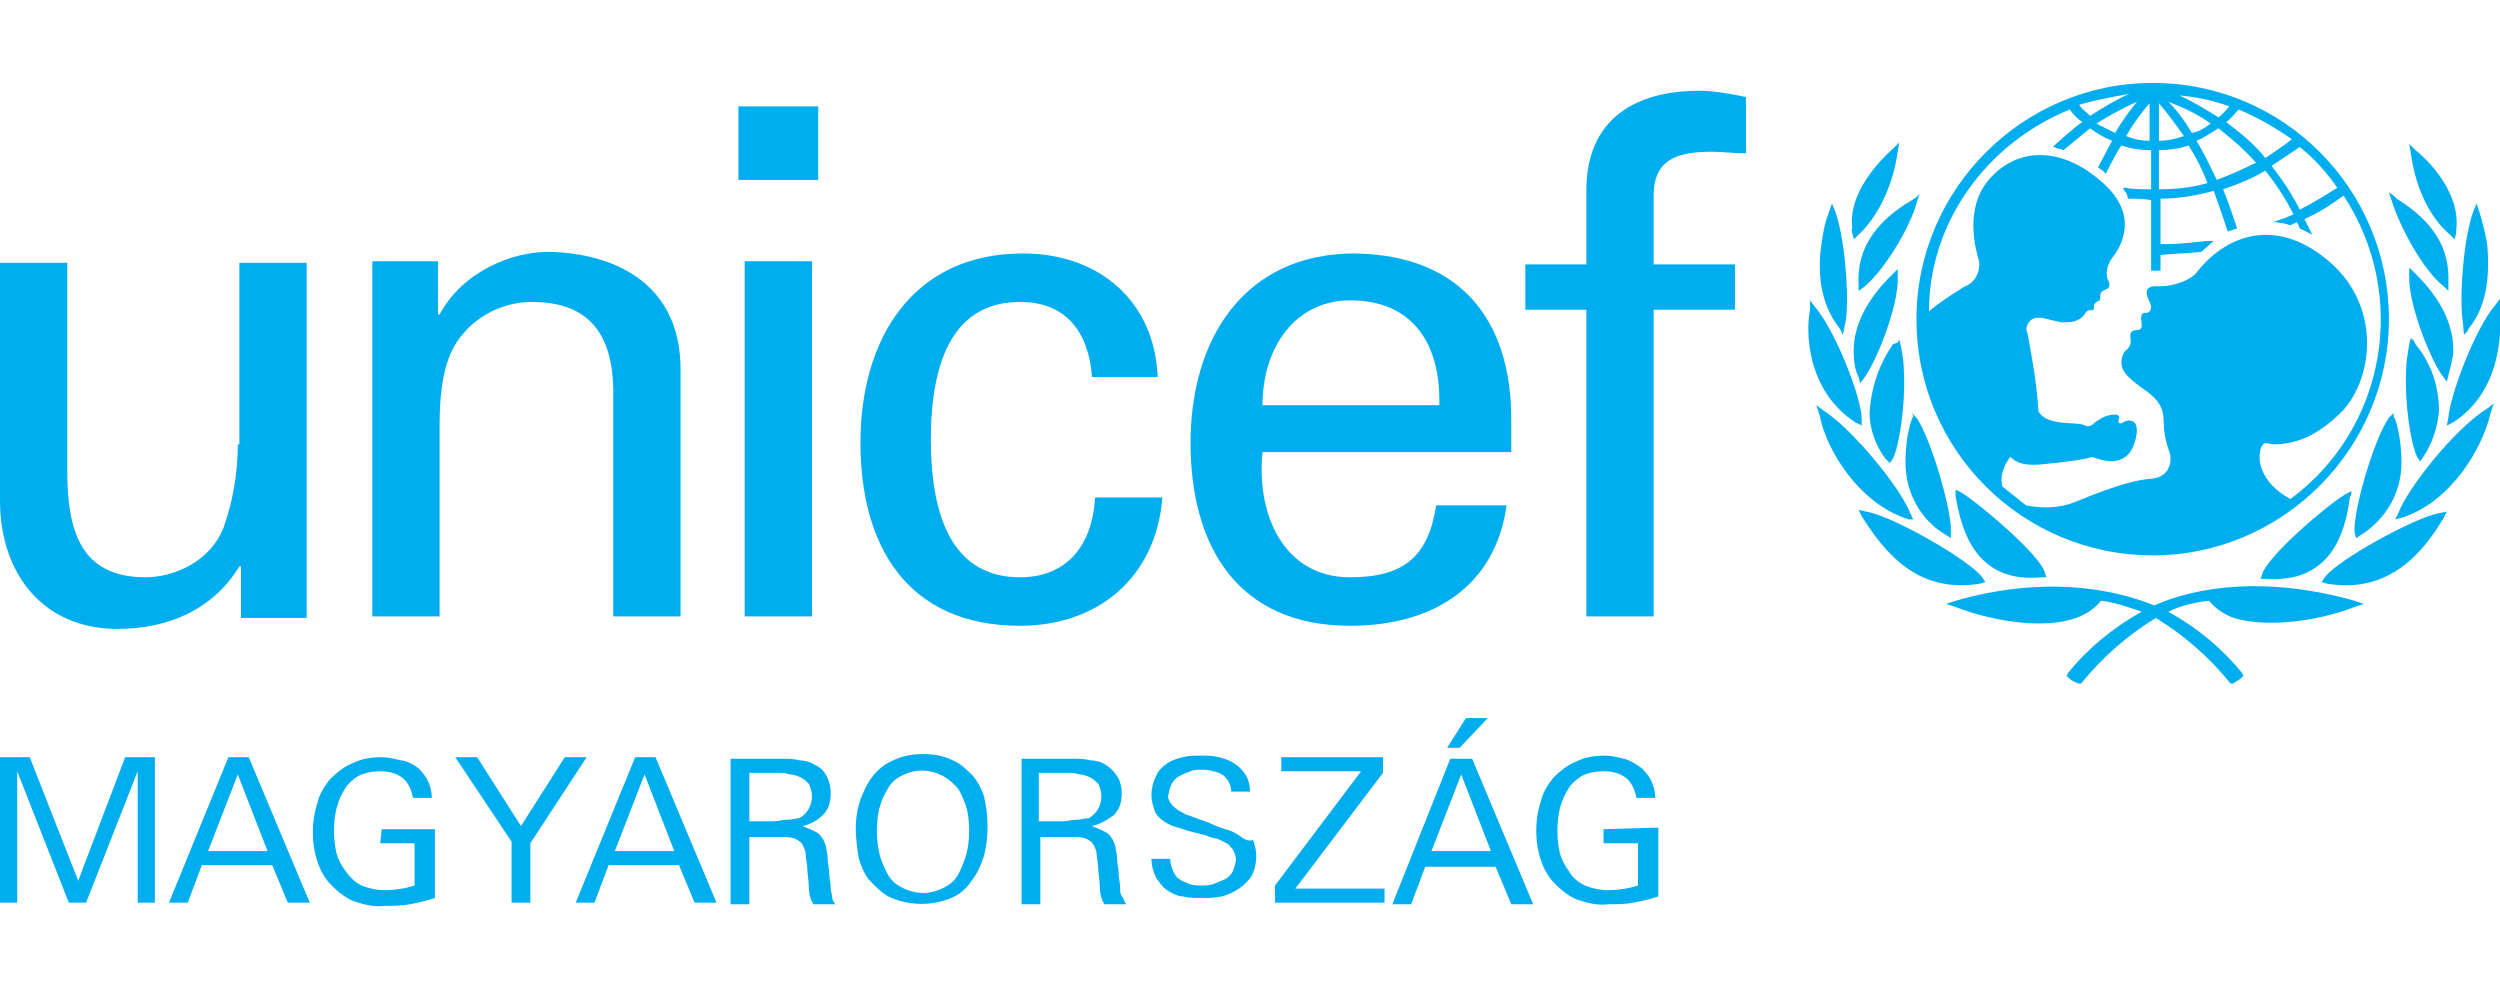 <svg xmlns="http://www.w3.org/2000/svg" xmlns:xlink="http://www.w3.org/1999/xlink" id="Layer_1" x="0px" y="0px" viewBox="0 0 159.8 63.2" style="enable-background:new 0 0 159.8 63.2;" xml:space="preserve"><style type="text/css">	.st0{fill:#00AEEF;}</style><g id="Layer_2_00000136402607867507871590000002064304887619878071_">	<g id="Layer_1-2_00000096055512465808037630000015278337806291240875_">		<g id="Layer_2-2">			<g id="Layer_2-2-2">				<rect x="47.2" y="6.8" class="st0" width="5.1" height="4.7"></rect>				<rect x="47.6" y="16.7" class="st0" width="4.3" height="22.7"></rect>				<path class="st0" d="M15.2,28.4c0,1.8-0.3,3.6-0.9,5.3c-0.9,2.3-3.3,3.2-5,3.2c-4.1,0-5-2.9-5-6.8V16.8H0v15.2      c0,4.6,2.7,8.2,7.5,8.2c3.2,0,6.1-1.2,7.8-4h0.1v3.3h4.2V16.8h-4.3V28.4z"></path>				<path class="st0" d="M35,16.1c-2.2,0-5.4,1.2-6.9,4h-0.1v-3.4h-4.2v22.7h4.3V27.1c0-4.4,1.2-5.4,1.8-6.1      c1.1-1.1,2.6-1.7,4.1-1.7c3.6,0,5.2,2,5.2,5.8v14.3h4.3V23.8C43.6,16.5,36.6,16.1,35,16.1z"></path>				<path class="st0" d="M65.2,36.9c-4.1,0-5.7-3.5-5.7-8.8s1.6-8.8,5.7-8.8c3,0,4.4,2,4.6,4.8h4.2c-0.2-4.9-3.8-7.9-8.6-7.9      c-7.1,0-10.4,5.5-10.4,12.1S58,40,65.2,40c5,0,8.7-3.1,9.1-8.2H70C69.8,35.1,68,36.9,65.2,36.9z"></path>				<path class="st0" d="M86.6,16.2c-7.1,0-10.5,5.5-10.5,12.1S79.1,40,86.3,40c5.4,0,9.3-2.6,10-7.7h-4.5c-0.5,3.3-2.1,4.6-5.5,4.6      c-4.3,0-6-4.1-5.6-8h15.9v-2.1C96.6,20.5,93.4,16.3,86.6,16.2z M80.7,25.9c0-3.7,2.1-6.7,5.6-6.7c4.1,0,5.8,2.9,5.7,6.7H80.7z"></path>				<path class="st0" d="M101.4,12v4.9h-3.9v2.9h3.9v19.6h4.3V19.8h5.2v-2.9h-5.2v-4.1c-0.1-2.5,1.3-3.1,3.7-3.1      c0.7,0,1.4,0.1,2.2,0.1V6.2c-1-0.2-2-0.4-3-0.4C105.2,5.8,101.5,7.1,101.4,12z"></path>				<path class="st0" d="M137.6,35.5c8.3,0,15.1-6.8,15.1-15.1S146,5.3,137.6,5.3c-8.3,0-15.1,6.8-15.1,15.1      C122.5,28.8,129.3,35.5,137.6,35.5C137.6,35.5,137.6,35.5,137.6,35.5z M149.4,12c-0.8,0.5-1.6,1-2.4,1.4c-0.5-1-1.1-1.9-1.8-2.8      c0.6-0.4,1.2-0.8,1.8-1.2C147.9,10.1,148.7,11,149.4,12z M143.1,7c1.2,0.5,2.4,1.2,3.4,1.9c-0.5,0.4-1.1,0.8-1.7,1.2      c-0.7-0.9-1.6-1.6-2.5-2.3C142.6,7.6,142.8,7.3,143.1,7z M144.2,10.4c-0.8,0.4-1.7,0.8-2.5,1.1c-0.4-0.8-0.8-1.7-1.3-2.5      c0.5-0.2,0.9-0.5,1.4-0.8C142.7,8.9,143.5,9.6,144.2,10.4z M142.5,6.8c-0.2,0.2-0.4,0.5-0.7,0.7c-0.8-0.5-1.6-1-2.5-1.4      C140.4,6.2,141.4,6.4,142.5,6.8L142.5,6.8z M141.3,7.9c-0.4,0.3-0.7,0.5-1.2,0.6c-0.4-0.7-0.9-1.4-1.5-2      C139.6,6.9,140.5,7.3,141.3,7.9L141.3,7.9z M138,6.6c0.6,0.7,1.1,1.4,1.6,2.1C139,8.9,138.5,9,138,9V6.6z M138,9.6      c0.6,0,1.3-0.1,1.9-0.3c0.5,0.8,0.9,1.6,1.2,2.4c-1,0.3-2.1,0.4-3.1,0.4L138,9.6z M137.4,6.6V9c-0.5,0-1-0.1-1.5-0.3      C136.3,8,136.8,7.3,137.4,6.6L137.4,6.6z M135.2,8.5c-0.4-0.2-0.8-0.4-1.2-0.6c0.8-0.5,1.7-1,2.6-1.4      C136.1,7.1,135.6,7.8,135.2,8.5L135.2,8.5z M136.1,6c-0.9,0.4-1.7,0.9-2.5,1.4c-0.2-0.2-0.5-0.4-0.7-0.7      C133.9,6.4,135,6.2,136.1,6L136.1,6z M132.3,7c0.2,0.3,0.5,0.6,0.8,0.8c-0.6,0.4-1.9,1.6-1.9,1.6c0.1,0,0.2,0,0.3,0.1      c0.1,0,0.2,0,0.4,0.1c0,0,1.2-1,1.7-1.4c0.4,0.3,0.9,0.6,1.4,0.8c-0.2,0.4-0.9,1.7-0.9,1.7l0.3,0.2c0.1,0.1,0.1,0.1,0.2,0.2      c0,0,0.7-1.4,1-1.8c0.6,0.2,1.2,0.3,1.9,0.3v2.5c-0.4,0-1.3,0-1.6-0.1l-0.2,0l0.1,0.2c0.1,0.1,0.2,0.3,0.2,0.4l0,0.1h0.1      c0.3,0,1.1,0,1.4,0.1v4.5h0.6v-1c0.9-0.1,1.7-0.1,2.6-0.2h0l0.8-0.7l-0.4,0c-1,0.1-1.8,0.2-2.6,0.2c-0.1,0-0.3,0-0.4,0v-2.9      c1.1,0,2.3-0.2,3.4-0.5c0.3,0.8,0.9,2.6,0.9,2.6l0.6-0.2c0,0-0.6-1.8-0.9-2.5c0.9-0.3,1.9-0.7,2.7-1.2c0.7,0.9,1.3,1.8,1.8,2.8      c-0.4,0.2-1.3,0.5-1.3,0.5c0.4,0,0.8,0.1,1.1,0.2l0.4-0.2c0.1,0.1,0.2,0.4,0.2,0.4l0.8,0.4l-0.1-0.2l-0.4-0.8      c0.9-0.4,1.7-0.9,2.5-1.5c4.2,6.4,2.7,14.9-3.4,19.4c-2-1.1-2.1-2.6-1.9-3.2s0.5-0.3,0.8-0.3c1.3,0,2.7-0.4,4.4-2.1      c1.9-2,2.5-6.3-0.4-9.2c-3.2-3.1-6.6-2.5-8.8,0.2c-0.4,0.6-1.5,1-2.5,1c-1.4-0.1-0.5,1-0.5,1.3s-0.2,0.4-0.3,0.4      c-0.5-0.1-0.3,0.6-0.3,0.8c0,0.2-0.1,0.3-0.3,0.3c-0.6,0-0.4,0.5-0.4,0.7c0,0.2-0.1,0.4-0.2,0.5c-0.3,0.2-0.4,0.6-0.4,0.9      c0,0.6,0.6,1.1,1.6,1.8s1.1,1.4,1.1,1.9c0,0.6,0.1,1.2,0.3,1.8c0.3,0.6,0.2,1.8-1.1,1.9c-1.7,0.1-4.6,1.4-4.9,1.5      c-1,0.4-2.1,0.4-3.1,0.2c-0.5-0.4-1-0.8-1.5-1.2c-0.2-0.6,0.1-1.4,0.5-1.9c0.6,0.6,1.4,0.5,1.8,0.5c1-0.1,2.1-0.2,3.1-0.4      c0.2-0.1,0.4-0.1,0.6,0c0.9,0.3,2.1,0.4,2.5-1.2s-0.7-1.2-0.8-1.1c-0.1,0.1-0.3,0.1-0.3-0.1c0.2-0.4-0.1-0.4-0.3-0.4      c-0.5,0-1.1,0.4-1.3,0.6c-0.1,0.1-0.3,0.2-0.5,0.1c-0.6-0.3-2.4,0.1-3-0.9c-0.1-1.7-0.4-3.4-0.7-5c-0.1-0.2-0.1-0.5,0.1-0.7      c0.4-0.7,1.7,0.1,2.4,0c0.5,0,1-0.2,1.2-0.6c0.2-0.3,0.4-0.1,0.5-0.2s0-0.3,0.1-0.4s0.1-0.1,0.3-0.2c0.1-0.1,0-0.4,0.1-0.5      c0.2-0.3,0.8-0.1,0.4-0.9c-0.1-0.4,0-0.9,0.3-1.3c0.4-0.5,2-2.7-0.8-5c-2.6-2.2-5.3-2-7-0.1c-1.7,1.9-0.9,4.6-0.7,5.3      c0.1,0.7-0.3,1.4-0.9,1.6c-0.8,0.5-1.6,1-2.3,1.6C123.3,14.3,126.9,9.2,132.3,7L132.3,7z"></path>				<path class="st0" d="M118.4,14.9l0.1,0.4l0.3-0.3c1.2-1.1,2.2-3.1,2.5-5.3l0.1-0.6l-0.2,0.2l-0.2,0.2c-0.9,0.8-2.9,2.9-2.6,5.1      C118.3,14.7,118.4,14.9,118.4,14.9z"></path>				<path class="st0" d="M117.7,21.2l0.1,0.2l0.2-1c0.2-1.7-0.1-5.3-0.7-6.9l-0.2-0.5l-0.1,0.3l-0.1,0.3c-0.3,0.7-0.4,1.5-0.5,2.2      c-0.2,1.5-0.1,3.6,1.2,5.2L117.7,21.2z"></path>				<path class="st0" d="M118.6,27l0.4,0.2l0-0.4c0-1.4-1.7-5.7-3-7.2l-0.3-0.4v0.3l0,0.3C115.4,21.2,115.5,25,118.6,27z"></path>				<path class="st0" d="M122.3,33.2l-0.2-0.4c-0.6-1.6-3.7-5.4-5.6-6.6l-0.4-0.3l0.1,0.3l0.1,0.3c0.4,2.2,2.5,5.7,5.7,6.7      L122.3,33.2z"></path>				<path class="st0" d="M118.8,18.1v0.5l0.4-0.3c1.3-1.1,2.9-3.8,3.3-5.3l0.2-0.6l-0.2,0.2l-0.3,0.2      C119.8,14.2,118.7,16,118.8,18.1z"></path>				<path class="st0" d="M121.3,17.2l-0.2,0.2l-0.2,0.2c-0.6,0.6-2.6,2.6-2.4,5.2c0,0.4,0.1,0.9,0.3,1.3l0.1,0.4l0.3-0.4      c0.9-1.3,2.2-4.8,2.1-6.4L121.3,17.2z"></path>				<path class="st0" d="M120.8,29.6l0.2-0.3c0.4-0.8,0.8-3.4,0.7-5.5c0-0.6-0.1-1.2-0.2-1.7l-0.1-0.4l-0.1,0.2L121,22      c-0.9,1.3-1.4,2.8-1.5,4.4c0,1,0.4,2.1,1,2.9L120.8,29.6z"></path>				<path class="st0" d="M122.3,26.6l-0.1,0.2c-0.3,0.9-0.4,1.8-0.4,2.8c0,1.9,1,3.7,2.6,4.6l0.3,0.2l0-0.4c0-0.1,0-0.2,0-0.3      c-0.1-1.6-1.3-5.7-2.2-7l-0.3-0.3L122.3,26.6z"></path>				<path class="st0" d="M126.6,37.3l0.3-0.1l-0.2-0.3c-0.8-1.1-5.7-3.9-7.4-4.2l-0.5-0.1l0.1,0.2l0.1,0.2      C120.4,35.2,122.5,38,126.6,37.3z"></path>				<path class="st0" d="M125.4,31.5l-0.4-0.2l0,0.2l0,0.2c0.4,2.4,1.4,5.6,5.5,5.2l0.3,0l-0.1-0.3      C130.5,35.6,126.8,32.4,125.4,31.5z"></path>				<path class="st0" d="M156.6,15l0.3,0.3c0,0,0.1-0.4,0.1-0.4c0-0.1,0-0.1,0-0.2c0.3-2.3-1.7-4.4-2.6-5.1l-0.2-0.2l-0.2-0.2      l0.1,0.6C154.4,12,155.3,13.9,156.6,15z"></path>				<path class="st0" d="M157.5,21.4l0.2-0.2l0.1-0.2c1.3-1.6,1.3-3.7,1.2-5.2c-0.1-0.8-0.3-1.5-0.5-2.2l-0.1-0.3l-0.1-0.3l-0.2,0.5      c-0.6,1.6-0.9,5.2-0.7,6.9L157.5,21.4z"></path>				<path class="st0" d="M156.4,27.2l0.4-0.2c3.1-2,3.1-5.8,3-7.3v-0.3l0-0.3l-0.3,0.4c-1.3,1.5-2.9,5.8-3,7.2L156.4,27.2z"></path>				<path class="st0" d="M153.3,32.8l-0.2,0.4l0.4-0.1c3.2-1,5.2-4.5,5.7-6.7l0.1-0.3l0.1-0.3l-0.4,0.3      C156.9,27.4,153.9,31.2,153.3,32.8z"></path>				<path class="st0" d="M156.2,18.3l0.3,0.3l0-0.5c0.1-2.2-0.9-3.9-3.3-5.4l-0.2-0.2l-0.3-0.2l0.2,0.6      C153.4,14.5,154.9,17.3,156.2,18.3z"></path>				<path class="st0" d="M156.4,24.4l0.1-0.4c0.1-0.4,0.2-0.8,0.3-1.3c0.2-2.6-1.8-4.6-2.4-5.2l-0.2-0.2l-0.2-0.2v0.5      c-0.1,1.6,1.2,5.1,2.1,6.4L156.4,24.4z"></path>				<path class="st0" d="M154.1,21.6l-0.1,0.4c-0.1,0.6-0.2,1.1-0.2,1.7c-0.1,2.1,0.3,4.7,0.7,5.5l0.2,0.3l0.2-0.3      c0.6-0.9,0.9-1.9,1-2.9c0-1.6-0.5-3.1-1.5-4.3l-0.1-0.2L154.1,21.6z"></path>				<path class="st0" d="M153,26.4l-0.3,0.3c-0.9,1.3-2.1,5.3-2.2,7c0,0,0,0.3,0,0.3l0.1,0.4l0.3-0.2c1.6-1,2.6-2.7,2.6-4.6      c0-0.9-0.1-1.9-0.4-2.8l-0.1-0.2L153,26.4z"></path>				<path class="st0" d="M148.6,36.9l-0.2,0.3l0.3,0.1c4,0.7,6.2-2,7.5-4.2l0.1-0.2l0.1-0.2l-0.5,0.1      C154.3,33.1,149.4,35.8,148.6,36.9z"></path>				<path class="st0" d="M137.7,38.7c-2.7-1.1-7.1-1.9-12.7-0.3l-0.6,0.2l0.6,0.2c2.6,1,5.8,1.4,7.7,0.7c0.6-0.2,1.2-0.6,1.6-1.1      c0.9,0.1,1.7,0.4,2.6,0.7c-1.8,1-3.4,2.3-4.7,3.9l-0.1,0.2l0.1,0.1c0.2,0.2,0.4,0.3,0.7,0.4l0.1,0l0.1-0.1      c1.3-1.6,2.9-3,4.7-4.1c1.8,1.1,3.4,2.5,4.7,4.1c0,0,0.1,0.1,0.1,0.1l0.1,0c0.2-0.1,0.5-0.3,0.6-0.4l0.1-0.1l-0.1-0.2      c-1.3-1.6-2.9-2.9-4.7-3.9c0.8-0.4,1.7-0.6,2.6-0.7c0.4,0.5,1,0.9,1.6,1.1c1.9,0.6,5.1,0.3,7.7-0.7l0.6-0.2l-0.6-0.2      C144.8,36.8,140.4,37.5,137.7,38.7z"></path>				<path class="st0" d="M144.6,36.7l-0.1,0.3h0.3c4.1,0.3,5.1-2.8,5.4-5.2l0.1-0.2l0-0.2l-0.4,0.2      C148.6,32.4,144.9,35.6,144.6,36.7z"></path>				<path class="st0" d="M5,56.3l-3.1-7.9H0v9.3h1.1v-8.4l3.3,8.4h1.1l3.3-8.4v8.4h1.1v-9.3H8L5,56.3z M14.6,48.4l-3.8,9.3H12      l0.9-2.4h4.5l1,2.4h1.4l-3.9-9.3H14.6z M13.3,54.4l1.9-4.9l1.9,4.9H13.3z M24.3,53.9h2.2v2.7c-0.6,0.2-1.3,0.3-1.9,0.3      c-0.5,0-1-0.1-1.5-0.3c-0.4-0.2-0.7-0.5-1-0.9c-0.3-0.4-0.5-0.8-0.6-1.2c-0.2-0.9-0.2-1.9,0-2.8c0.1-0.4,0.3-0.9,0.5-1.2      c0.2-0.4,0.6-0.7,0.9-0.9c0.4-0.2,0.9-0.3,1.4-0.3c0.5,0,1,0.1,1.4,0.4c0.4,0.3,0.6,0.8,0.7,1.3h1.2c0-0.4-0.1-0.8-0.3-1.2      c-0.2-0.3-0.4-0.6-0.7-0.8c-0.3-0.2-0.7-0.4-1-0.4c-0.4-0.1-0.8-0.2-1.2-0.2c-0.7,0-1.3,0.1-1.9,0.4c-0.5,0.2-1,0.6-1.4,1      c-0.4,0.5-0.7,1-0.8,1.5c-0.2,0.6-0.3,1.2-0.3,1.9c0,0.7,0.1,1.3,0.3,1.9c0.2,0.6,0.5,1.1,0.9,1.5c0.4,0.4,0.9,0.8,1.4,1      c0.6,0.2,1.3,0.4,2,0.3c0.5,0,1.1,0,1.6-0.1c0.5-0.1,1-0.2,1.6-0.4v-4.4h-3.4L24.3,53.9z M36.1,48.4l-2.8,4.4l-2.8-4.4h-1.4      l3.6,5.4v3.9h1.2v-3.8l3.6-5.5L36.1,48.4z M40.6,48.4l-3.8,9.3H38l0.9-2.4h4.5l1,2.4h1.4l-3.9-9.3H40.6z M39.3,54.4l1.9-4.9      l1.9,4.9H39.3z M53.1,56.8c0-0.4-0.1-0.7-0.1-1c0-0.3-0.1-0.6-0.1-1c0-0.2-0.1-0.5-0.1-0.7c-0.1-0.2-0.1-0.4-0.3-0.6      c-0.1-0.2-0.3-0.3-0.5-0.4c-0.2-0.1-0.5-0.2-0.7-0.3c0.5-0.1,1-0.4,1.3-0.7c0.4-0.4,0.5-0.9,0.5-1.4c0-0.7-0.3-1.5-1-1.8      c-0.3-0.2-0.7-0.3-1-0.3c-0.4-0.1-0.7-0.1-1.1-0.1h-3.3v9.3h1.2v-4.3h2c0.3,0,0.6,0,0.9,0.1c0.2,0.1,0.4,0.2,0.5,0.4      c0.1,0.2,0.2,0.4,0.2,0.6c0,0.3,0.1,0.6,0.1,0.9c0,0.3,0.1,0.8,0.1,1.2c0,0.4,0.1,0.8,0.3,1.1h1.4c-0.1-0.1-0.2-0.3-0.2-0.4      C53.2,57.2,53.1,57,53.1,56.8z M50.3,52.4c-0.3,0-0.6,0.1-0.9,0.1h-1.5v-3.1h1.8c0.3,0,0.5,0,0.8,0.1c0.2,0,0.5,0.1,0.7,0.2      c0.2,0.1,0.4,0.3,0.5,0.4c0.1,0.2,0.2,0.5,0.2,0.8c0,0.6-0.3,1.1-0.8,1.4C50.9,52.3,50.6,52.4,50.3,52.4z M62.2,49.6      c-0.4-0.4-0.8-0.8-1.3-1c-0.6-0.3-1.2-0.4-1.9-0.4c-0.6,0-1.3,0.1-1.9,0.4c-0.5,0.2-1,0.6-1.3,1c-0.4,0.5-0.6,1-0.8,1.5      c-0.2,0.6-0.3,1.2-0.3,1.9c0,0.6,0.1,1.3,0.2,1.9c0.2,0.6,0.4,1.1,0.8,1.5c0.4,0.4,0.8,0.8,1.3,1c1.2,0.5,2.6,0.5,3.8,0      c0.5-0.2,1-0.6,1.3-1.1c0.4-0.5,0.6-1,0.8-1.6c0.3-1.2,0.3-2.5,0-3.8C62.8,50.6,62.6,50.1,62.2,49.6L62.2,49.6z M61.8,54.5      c-0.1,0.4-0.3,0.9-0.5,1.3c-0.2,0.4-0.5,0.7-0.9,0.9c-0.9,0.5-1.9,0.5-2.8,0c-0.4-0.2-0.7-0.5-0.9-0.9c-0.2-0.4-0.4-0.8-0.5-1.3      c-0.2-0.9-0.2-1.9,0-2.8c0.1-0.4,0.3-0.9,0.5-1.2c0.2-0.4,0.5-0.7,0.9-0.9c1.3-0.7,2.8-0.3,3.7,0.9c0.2,0.4,0.4,0.8,0.5,1.2      C62,52.6,62,53.6,61.8,54.5L61.8,54.5z M71.6,56.8c0-0.4-0.1-0.7-0.1-1c0-0.3-0.1-0.6-0.1-1c0-0.2-0.1-0.5-0.1-0.7      c-0.1-0.2-0.1-0.4-0.3-0.6c-0.1-0.2-0.3-0.3-0.5-0.4c-0.2-0.1-0.5-0.2-0.7-0.3c0.5-0.1,1-0.4,1.4-0.7c0.4-0.4,0.5-0.9,0.5-1.4      c0-0.4-0.1-0.8-0.3-1.1c-0.2-0.3-0.4-0.5-0.7-0.7c-0.3-0.2-0.7-0.3-1-0.3c-0.4-0.1-0.7-0.1-1.1-0.1h-3.3v9.3h1.2v-4.3h2      c0.3,0,0.6,0,0.9,0.1c0.2,0.1,0.4,0.2,0.5,0.4c0.1,0.2,0.2,0.4,0.2,0.6c0,0.3,0.1,0.6,0.1,0.9c0,0.3,0.1,0.8,0.1,1.2      c0,0.4,0.1,0.8,0.3,1.1h1.4c-0.1-0.1-0.2-0.3-0.2-0.4C71.6,57.2,71.6,57,71.6,56.8L71.6,56.8z M68.8,52.4      c-0.3,0-0.6,0.1-0.9,0.1h-1.5v-3.1h1.8c0.3,0,0.5,0,0.8,0.1c0.2,0,0.5,0.1,0.7,0.2c0.2,0.1,0.4,0.3,0.5,0.4      c0.1,0.2,0.2,0.5,0.2,0.8c0,0.6-0.3,1.1-0.8,1.4C69.3,52.3,69.1,52.4,68.8,52.4L68.8,52.4z M79.2,53.4c-0.3-0.2-0.5-0.3-0.9-0.4      c-0.3-0.1-0.6-0.2-1-0.4l-1.1-0.4c-0.2-0.1-0.4-0.1-0.5-0.2c-0.2-0.1-0.4-0.2-0.5-0.3c-0.2-0.1-0.3-0.3-0.4-0.4      c-0.1-0.2-0.2-0.4-0.1-0.5c0-0.2,0.1-0.5,0.2-0.7c0.1-0.2,0.3-0.4,0.5-0.5c0.2-0.1,0.4-0.2,0.7-0.3c0.2-0.1,0.5-0.1,0.7-0.1      c0.2,0,0.5,0,0.7,0.1c0.2,0,0.4,0.1,0.6,0.2c0.2,0.1,0.3,0.3,0.4,0.4c0.1,0.2,0.2,0.4,0.2,0.7h1.2c0-0.4-0.1-0.8-0.3-1.1      c-0.2-0.3-0.4-0.5-0.7-0.7c-0.3-0.2-0.6-0.3-1-0.4c-0.4-0.1-0.7-0.1-1.1-0.1c-0.4,0-0.8,0-1.2,0.1c-0.4,0.1-0.7,0.2-1,0.4      c-0.3,0.2-0.6,0.5-0.7,0.8c-0.2,0.4-0.3,0.8-0.3,1.2c0,0.4,0.1,0.7,0.2,1c0.1,0.3,0.3,0.5,0.6,0.7c0.3,0.2,0.5,0.3,0.9,0.4      c0.3,0.1,0.6,0.2,1,0.3l0.8,0.2c0.2,0.1,0.5,0.2,0.7,0.2c0.2,0.1,0.4,0.2,0.6,0.3c0.2,0.1,0.3,0.3,0.4,0.4      c0.1,0.2,0.2,0.4,0.2,0.6c0,0.3-0.1,0.5-0.2,0.8c-0.1,0.2-0.3,0.4-0.5,0.5c-0.2,0.1-0.5,0.2-0.7,0.3c-0.3,0.1-0.5,0.1-0.8,0.1      c-0.3,0-0.5,0-0.8-0.1c-0.2-0.1-0.5-0.2-0.6-0.3c-0.2-0.1-0.3-0.3-0.4-0.5c-0.1-0.2-0.2-0.5-0.2-0.8h-1.2c0,0.4,0.1,0.8,0.3,1.2      c0.2,0.3,0.4,0.6,0.7,0.8c0.3,0.2,0.7,0.4,1,0.4c0.4,0.1,0.8,0.1,1.2,0.1c0.4,0,0.8,0,1.3-0.1c0.4-0.1,0.8-0.3,1.1-0.5      c0.3-0.2,0.6-0.5,0.8-0.8c0.2-0.4,0.3-0.8,0.3-1.3c0-0.4-0.1-0.7-0.2-1C79.7,53.8,79.5,53.6,79.2,53.4z M88.4,49.4v-1h-6.5v0.9      H87l-5.5,7.3v1.1h7v-0.9h-5.7L88.4,49.4z M95.1,45.9h-1.4l-1.2,1.9h0.8L95.1,45.9z M92.7,48.5L89,57.8h1.2l0.9-2.4h4.5l1,2.4H98      l-3.9-9.3H92.7z M91.5,54.4l1.9-4.9l1.9,4.9H91.5z M102.5,53v0.9h2.2v2.7c-0.6,0.2-1.3,0.3-1.9,0.3c-0.5,0-1-0.1-1.5-0.3      c-0.4-0.2-0.8-0.5-1-0.9c-0.3-0.4-0.5-0.8-0.6-1.2c-0.2-0.9-0.2-1.9,0-2.8c0.1-0.4,0.3-0.9,0.5-1.2c0.2-0.4,0.6-0.7,0.9-0.9      c0.4-0.2,0.9-0.3,1.4-0.3c0.5,0,1,0.1,1.4,0.4c0.4,0.3,0.6,0.8,0.7,1.3h1.2c0-0.4-0.1-0.8-0.3-1.2c-0.2-0.3-0.4-0.6-0.7-0.8      c-0.3-0.2-0.6-0.4-1-0.5c-0.4-0.1-0.8-0.2-1.2-0.2c-0.7,0-1.3,0.1-1.9,0.4c-0.5,0.2-1,0.6-1.4,1c-0.4,0.5-0.7,1-0.8,1.5      c-0.2,0.6-0.3,1.2-0.3,1.9c0,0.7,0.1,1.3,0.3,1.9c0.2,0.6,0.5,1.1,0.9,1.5c0.4,0.4,0.9,0.8,1.4,1c0.6,0.2,1.3,0.4,2,0.3      c0.5,0,1.1,0,1.6-0.1c0.5-0.1,1-0.2,1.6-0.4v-4.4L102.5,53z"></path>			</g>		</g>	</g></g></svg>